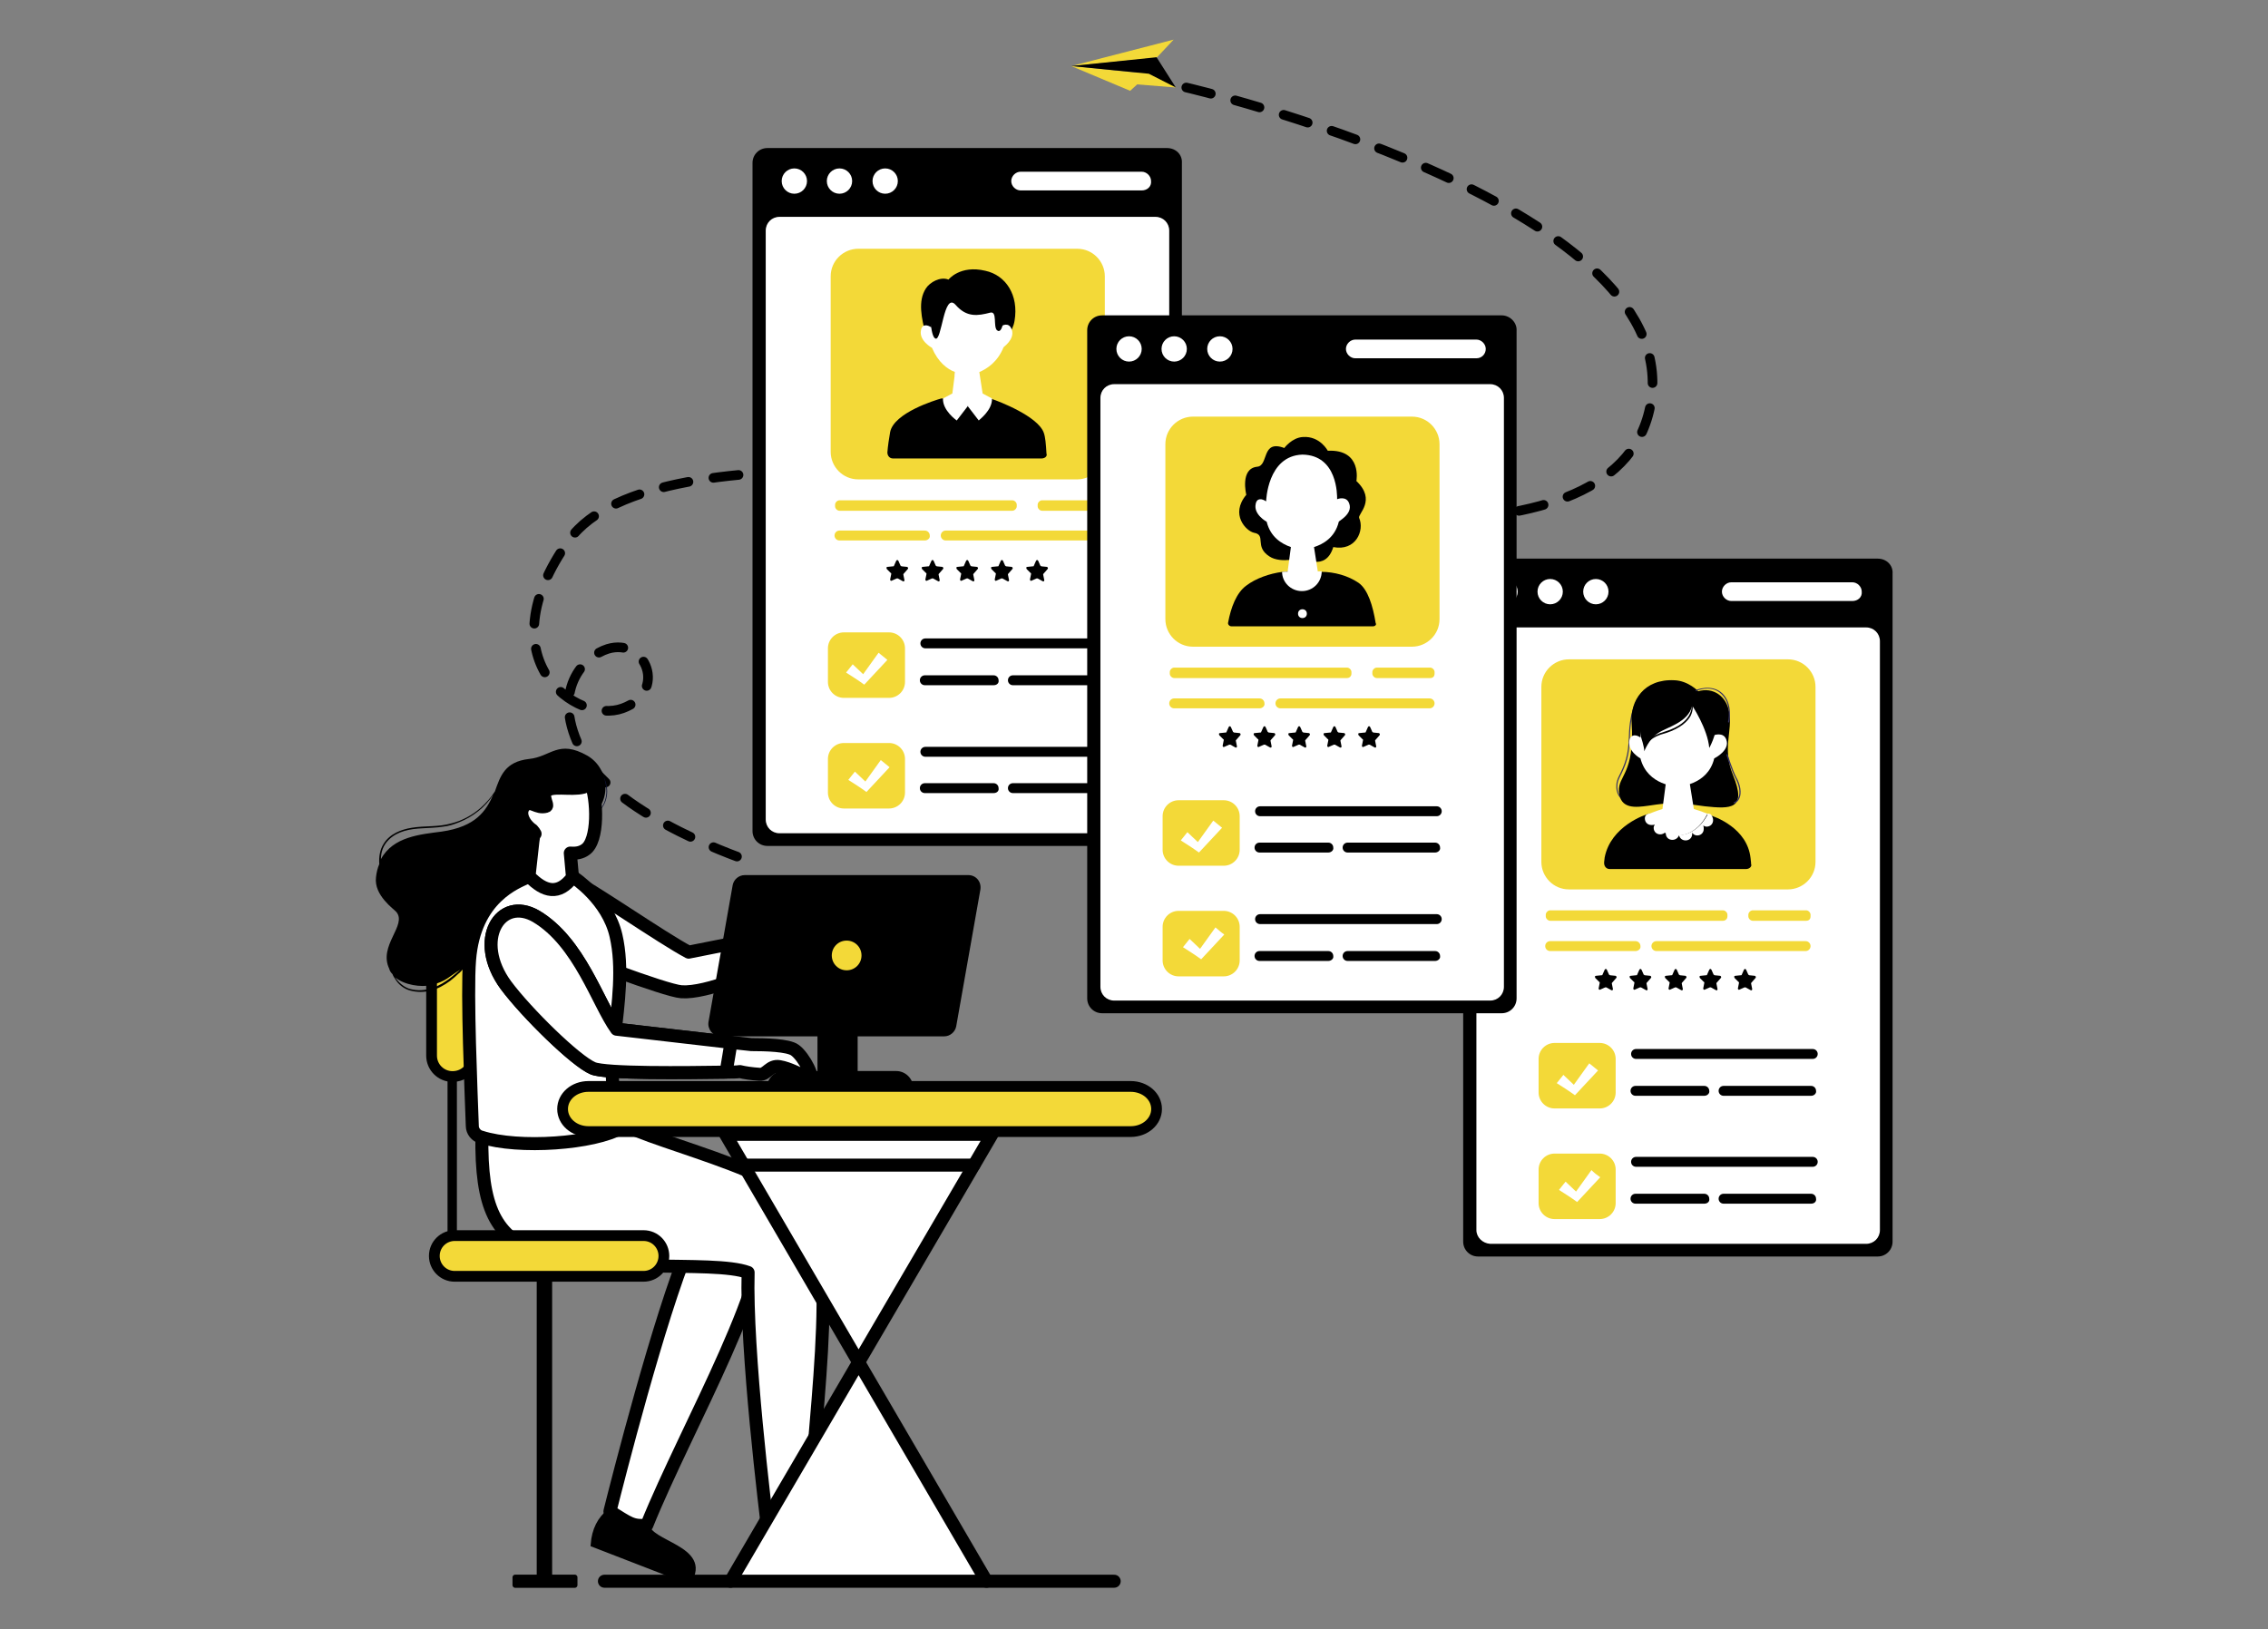 <svg xmlns="http://www.w3.org/2000/svg" xmlns:xlink="http://www.w3.org/1999/xlink" id="Layer_1" x="0px" y="0px" viewBox="0 0 412 296" style="enable-background:new 0 0 412 296;" xml:space="preserve"><rect x="0" y="0" width="412" height="296" fill="#808080" stroke="none"/><style type="text/css">	.st0{fill:none;stroke:#000000;stroke-width:2.064;stroke-linecap:round;stroke-miterlimit:10;stroke-dasharray:5.411;}	.st1{fill:#FFFFFF;stroke:#000000;stroke-width:2.874;stroke-linecap:round;stroke-linejoin:round;stroke-miterlimit:10;}	.st2{fill:#F2D839;stroke:#000000;stroke-width:2.35;stroke-miterlimit:10;}	.st3{fill:#FFFFFF;stroke:#000000;stroke-width:2.468;stroke-linecap:round;stroke-linejoin:round;stroke-miterlimit:10;}	.st4{fill:#F2D839;}	.st5{fill:#FFFFFF;}	.st6{fill:#F2D839;stroke:#FFFFFF;stroke-width:2.283;stroke-linecap:round;stroke-linejoin:round;stroke-miterlimit:10;}	.st7{fill:#F2D839;stroke:#FFFFFF;stroke-width:1.331;stroke-linecap:round;stroke-linejoin:round;stroke-miterlimit:10;}	.st8{fill:#FFFFFF;stroke:#000000;stroke-width:2.843;stroke-linecap:round;stroke-linejoin:round;stroke-miterlimit:10;}	.st9{stroke:#FFFFFF;stroke-width:2.069;stroke-linecap:round;stroke-linejoin:round;stroke-miterlimit:10;}	.st10{fill:#FFFFFF;stroke:#000000;stroke-width:2.786;stroke-linecap:round;stroke-linejoin:round;stroke-miterlimit:10;}	.st11{fill:#F2D839;stroke:#000000;stroke-width:2.303;stroke-linecap:round;stroke-linejoin:round;stroke-miterlimit:10;}	.st12{fill:#F2D839;stroke:#000000;stroke-width:2.303;stroke-miterlimit:10;}	.st13{fill:#FFFFFF;stroke:#000000;stroke-width:2.816;stroke-linecap:round;stroke-linejoin:round;stroke-miterlimit:10;}	.st14{fill:#FFFFFF;stroke:#000000;stroke-width:2.818;stroke-linecap:round;stroke-linejoin:round;stroke-miterlimit:10;}	.st15{fill:#F3D938;}	.st16{fill:none;stroke:#FFFFFF;stroke-width:2.724;stroke-linecap:round;stroke-linejoin:round;stroke-miterlimit:10;}			.st17{fill-rule:evenodd;clip-rule:evenodd;fill:#FFFFFF;stroke:#000000;stroke-width:2.818;stroke-linecap:round;stroke-linejoin:round;stroke-miterlimit:10;}	.st18{fill-rule:evenodd;clip-rule:evenodd;fill:#F3D938;stroke:#000000;stroke-width:3.094;stroke-miterlimit:10;}			.st19{fill-rule:evenodd;clip-rule:evenodd;fill:#F3D938;stroke:#000000;stroke-width:3.094;stroke-linecap:round;stroke-linejoin:round;stroke-miterlimit:10;}			.st20{fill-rule:evenodd;clip-rule:evenodd;fill:#FFFFFF;stroke:#000000;stroke-width:2.088;stroke-linecap:round;stroke-linejoin:round;stroke-miterlimit:10;}	.st21{fill:none;stroke:#F8AF9F;stroke-width:0.106;stroke-miterlimit:10;}	.st22{stroke:#000000;stroke-width:2.818;stroke-linecap:round;stroke-linejoin:round;stroke-miterlimit:10;}	.st23{fill:#F3D938;stroke:#000000;stroke-width:2.818;stroke-linecap:round;stroke-linejoin:round;stroke-miterlimit:10;}	.st24{fill:#FFFFFF;stroke:#FFFFFF;stroke-width:1.044;stroke-linecap:round;stroke-linejoin:round;stroke-miterlimit:10;}	.st25{fill:#151B1B;}	.st26{fill:#242B2B;}	.st27{fill:#E4E5F3;}	.st28{fill:#F3D938;stroke:#F3D938;stroke-width:1.044;stroke-miterlimit:10;}	.st29{fill:#3C3C48;stroke:#000000;stroke-width:1.044;stroke-miterlimit:10;}	.st30{stroke:#000000;stroke-width:1.655;stroke-linecap:round;stroke-linejoin:round;stroke-miterlimit:10;}	.st31{fill:none;stroke:#000000;stroke-width:1.752;stroke-linecap:round;stroke-miterlimit:10;stroke-dasharray:4.593;}	.st32{fill:#363263;}	.st33{fill:#F4E1E1;}	.st34{fill:#0D1231;}	.st35{fill:#F3D938;stroke:#000000;stroke-width:1.954;stroke-miterlimit:10;}	.st36{stroke:#000000;stroke-linecap:round;stroke-linejoin:round;stroke-miterlimit:10;}	.st37{fill:#FFFFFF;stroke:#000000;stroke-width:2.365;stroke-linecap:round;stroke-linejoin:round;stroke-miterlimit:10;}	.st38{stroke:#000000;stroke-miterlimit:10;}	.st39{fill:#F8CACA;}	.st40{fill:#FFFFFF;stroke:#000000;stroke-width:2.556;stroke-linecap:round;stroke-linejoin:round;stroke-miterlimit:10;}	.st41{fill:#F3D938;stroke:#000000;stroke-width:2.112;stroke-miterlimit:10;}	.st42{stroke:#000000;stroke-width:2.918;stroke-linecap:round;stroke-linejoin:round;stroke-miterlimit:10;}	.st43{fill:#F3D938;stroke:#000000;stroke-width:2.918;stroke-linecap:round;stroke-linejoin:round;stroke-miterlimit:10;}	.st44{fill:#FACDC4;}	.st45{fill:#F3D938;stroke:#FFFFFF;stroke-width:3.243;stroke-linecap:round;stroke-linejoin:round;stroke-miterlimit:10;}	.st46{fill:none;stroke:#FFFFFF;stroke-width:3.243;stroke-linecap:round;stroke-linejoin:round;stroke-miterlimit:10;}	.st47{fill:#FFFFFF;stroke:#000000;stroke-width:2.255;stroke-linecap:round;stroke-linejoin:round;stroke-miterlimit:10;}</style><g>	<g>		<g>			<g>				<g>					<polygon class="st15" points="213.6,15.9 204.9,15.2 208.2,11.6      "></polygon>					<polygon class="st15" points="205.3,16.5 194.6,12 208.7,13.4      "></polygon>					<polygon class="st15" points="194.6,12 213.2,7.2 210.1,10.5      "></polygon>					<polygon points="194.6,12 208.7,13.4 213.6,15.9 210.1,10.4      "></polygon>				</g>				<path class="st31" d="M215.5,15.9c0,0,89.5,20.7,84.5,56.6c-4.7,33.9-75,19.3-101.3,17.1c0,0-79.6-13.3-95.3,8.5     s1.5,33.6,9.7,30.6c8.3-3,4.2-12.9-2.7-10.8c-4.2,1.3-10.8,7.5-4.5,19.1c6.3,11.6,30.4,19.5,30.4,19.5"></path>			</g>			<g>				<g>					<path d="M341.1,101.5h-72.6c-1.5,0-2.7,1.2-2.7,2.7v121.4c0,1.5,1.2,2.7,2.7,2.7h72.6c1.5,0,2.7-1.2,2.7-2.7V104.2      C343.9,102.7,342.7,101.5,341.1,101.5z"></path>					<path class="st5" d="M268.2,223.5v-107c0-1.4,1.1-2.5,2.5-2.5H339c1.4,0,2.5,1.1,2.5,2.5v107c0,1.4-1.1,2.5-2.5,2.5h-68.3      C269.3,225.9,268.2,224.8,268.2,223.5z"></path>					<g>						<g>							<g>								<g>									<path class="st15" d="M324.8,161.6h-39.8c-2.8,0-5-2.3-5-5v-31.8c0-2.8,2.3-5,5-5h39.8c2.8,0,5,2.3,5,5v31.8          C329.8,159.4,327.5,161.6,324.8,161.6z"></path>								</g>							</g>							<g>								<g>									<path class="st32" d="M294.7,145.3c-1-0.7-1.5-2.4-0.7-4.1c1.2-2.4,1.8-3.9,1.9-7.4c0.1-4.9,1.6-6.9,1.6-7l0.2,0.1          c0,0-1.5,2-1.6,6.9c-0.1,3.6-0.7,5.1-1.9,7.5c-0.8,1.6-0.3,3.2,0.6,3.8L294.7,145.3z"></path>								</g>								<path d="M314.8,140.8c-2-5,0-7.9-0.7-11.5c-0.5-2.8-2.9-4.5-5.6-3.7c0,0-1.8-1.9-4.3-2c-5.6-0.3-8.1,3.8-7.8,7.7         c0.6,9.3-2.5,9.6-2.3,12.5c0.2,3.3,3.1,2.9,5.3,2.6c4.6-0.7,5.4-0.6,10.3,0.1C314.4,147,317.4,147.1,314.8,140.8z"></path>								<path class="st5" d="M315.3,151.8c-2.7,1.6-6.5,2.6-10.7,2.6c-4,0-7.6-0.9-10.2-2.3c2-2.2,4.8-4,5.1-4.2h0c0,0,0,0,0,0         c1.4-0.6,2.5-0.9,2.5-0.9h5.7c0,0,1.1,0.3,2.6,0.9c0.2,0.1,0.3,0.1,0.5,0.2C311.8,148.6,313.7,150,315.3,151.8z"></path>								<path d="M317.2,157.9h-24.8c-0.6,0-1-0.5-1-1.1c0-0.4,0.1-0.7,0.1-1c1.1-5.7,7.4-7.8,7.9-7.9c0,0,0,0,0,0c0,0,0,0,0,0         c0,0,0,0,0,0c0.5,1,1,1.8,1.7,2.4c0.1,0.1,0.2,0.2,0.3,0.3c0.1,0.1,0.2,0.2,0.3,0.3c0.2,0.2,0.5,0.3,0.7,0.4         c2.7,1.3,5.9,0.2,7.7-3.3c0,0,0.1,0,0.2,0c1.4,0.4,7.1,2.5,7.7,7.9c0,0.3,0.1,0.6,0.1,1.1         C318.3,157.4,317.8,157.9,317.2,157.9z"></path>								<g>									<polygon class="st5" points="307.7,147 304.9,147.9 302,147 302.9,140.1 306.6,140.1          "></polygon>									<path class="st5" d="M307.7,147c0,0.7-0.9,2.4-2.8,2.4c-1.9,0-2.9-1.7-2.9-2.4H307.7z"></path>									<path class="st5" d="M313.6,134.4c-0.5-1.5-2.3-0.8-2.3-0.8c0-0.8,0.1-8.2-6.5-8.3c-6.6,0.2-6.8,8.7-6.8,8.7          c-0.7-0.5-1.7-0.7-2,0.5c-0.4,2,2,3.3,2,3.3c1.3,5,6.7,5.1,6.7,5.1s5.5-0.1,6.7-5.1C311.6,137.7,314.3,136.3,313.6,134.4z"></path>								</g>								<path d="M298.1,133.9c0,0,0.6,1.8,0.6,2.6c0,0,0.8-2.2,2.5-3.3c1.6-1.1,5.5-1.9,6.2-5c0,0,2.8,4.2,3.1,7.7         c0,0,1.3-2.3,1.3-4.4c0-3-2.5-6.7-6.9-6.7C300.5,124.8,297.2,128.2,298.1,133.9z"></path>								<g>									<path class="st32" d="M314.1,131.3l-0.2-0.1c0,0,0.8-3.2-1.2-5.1c-1.8-1.8-4.6-0.6-4.6-0.5l-0.1-0.2c0,0,2.9-1.3,4.9,0.6          C314.9,128,314.1,131.2,314.1,131.3z"></path>								</g>								<g>									<path class="st32" d="M315,146l-0.1-0.2c0.4-0.1,0.7-0.4,0.9-0.9c0.4-0.9,0.1-2.3-0.6-3.6c-0.6-1.1-1.6-4.1-1.6-4.2          l0.2-0.1c0,0,1,3.1,1.6,4.2c0.8,1.4,1,2.9,0.6,3.8C315.8,145.5,315.5,145.8,315,146z"></path>								</g>								<g>									<path d="M299.2,135.2C299.1,135.2,299.1,135.2,299.2,135.2c-0.1,0-0.1-0.1-0.1-0.2c0-0.1,0.6-1.3,3.4-2.1          c5.2-1.6,4.8-4.7,4.8-4.7c0-0.1,0-0.1,0.1-0.1c0.1,0,0.1,0,0.1,0.1c0,0,0.1,0.9-0.4,1.9c-0.5,0.9-1.7,2.2-4.5,3.1          C299.8,133.9,299.3,135.1,299.2,135.2C299.2,135.1,299.2,135.2,299.2,135.2z"></path>								</g>								<path class="st5" d="M311.2,149c0,0.7-0.5,1.2-1.2,1.2c-0.2,0-0.4-0.1-0.6-0.2c0.1,0.2,0.1,0.4,0.1,0.6         c0,0.7-0.5,1.2-1.2,1.2c-0.4,0-0.7-0.2-0.9-0.5c0,0.1,0,0.2,0,0.2c0,0.7-0.5,1.2-1.2,1.2c-0.6,0-1.1-0.4-1.2-1         c-0.1,0.5-0.6,0.9-1.2,0.9c-0.7,0-1.2-0.5-1.2-1.2c0-0.1,0-0.2,0-0.3c-0.2,0.3-0.6,0.5-1,0.5c-0.7,0-1.2-0.5-1.2-1.2         c0-0.2,0.1-0.4,0.2-0.6c-0.2,0.1-0.4,0.1-0.6,0.1c-0.7,0-1.2-0.5-1.2-1.2c0-0.3,0.1-0.5,0.3-0.7c0.3-0.1,0.5-0.2,0.5-0.2         c2.5,5.3,8.1,5.2,10.7,0c0.1,0,0.2,0.1,0.4,0.1C311,148.2,311.2,148.6,311.2,149z"></path>							</g>						</g>						<g>							<g>								<g>									<g>										<path class="st15" d="M313,167.3h-31.4c-0.4,0-0.8-0.4-0.8-0.8v-0.3c0-0.4,0.4-0.8,0.8-0.8H313c0.4,0,0.8,0.4,0.8,0.8v0.3           C313.8,167,313.4,167.3,313,167.3z"></path>									</g>								</g>								<g>									<g>										<path class="st15" d="M328.1,167.3h-9.7c-0.4,0-0.8-0.4-0.8-0.8v-0.3c0-0.4,0.4-0.8,0.8-0.8h9.7c0.4,0,0.8,0.4,0.8,0.8           v0.3C328.9,167,328.6,167.3,328.1,167.3z"></path>									</g>								</g>								<g>									<g>										<path class="st15" d="M297.1,172.8h-15.5c-0.5,0-0.9-0.4-0.9-0.9l0,0c0-0.5,0.4-0.9,0.9-0.9h15.5c0.5,0,0.9,0.4,0.9,0.9           l0,0C298.1,172.4,297.6,172.8,297.1,172.8z"></path>									</g>								</g>								<g>									<g>										<path class="st15" d="M328,172.8h-27.1c-0.5,0-0.9-0.4-0.9-0.9l0,0c0-0.5,0.4-0.9,0.9-0.9H328c0.5,0,0.9,0.4,0.9,0.9l0,0           C328.9,172.4,328.5,172.8,328,172.8z"></path>									</g>								</g>							</g>							<g>								<g>									<g>										<path class="st15" d="M290.6,221.5h-8.2c-1.6,0-2.9-1.3-2.9-2.9v-6.1c0-1.6,1.3-2.9,2.9-2.9h8.2c1.6,0,2.9,1.3,2.9,2.9           v6.1C293.5,220.2,292.2,221.5,290.6,221.5z"></path>									</g>								</g>								<g>									<g>										<path d="M329.3,212h-32.1c-0.5,0-0.9-0.4-0.9-0.9l0,0c0-0.5,0.4-0.9,0.9-0.9h32.1c0.5,0,0.9,0.4,0.9,0.9l0,0           C330.2,211.6,329.8,212,329.3,212z"></path>									</g>								</g>								<g>									<g>										<path d="M309.6,218.7h-12.5c-0.5,0-0.9-0.4-0.9-0.9l0,0c0-0.5,0.4-0.9,0.9-0.9h12.5c0.5,0,0.9,0.4,0.9,0.9l0,0           C310.6,218.3,310.2,218.7,309.6,218.7z"></path>									</g>								</g>								<g>									<g>										<path d="M329,218.7h-15.9c-0.5,0-0.9-0.4-0.9-0.9l0,0c0-0.5,0.4-0.9,0.9-0.9H329c0.5,0,0.9,0.4,0.9,0.9l0,0           C330,218.3,329.6,218.7,329,218.7z"></path>									</g>								</g>								<g>									<path class="st5" d="M289.1,212.6c-0.9,1.3-1.9,2.6-2.8,3.9c-0.6-0.6-1.3-1.2-1.9-1.8c-0.4,0.5-0.8,1-1.2,1.5          c1.1,0.7,2.2,1.4,3.3,2.2c1.4-1.5,2.8-3,4.2-4.5C290.1,213.5,289.6,213.1,289.1,212.6z"></path>								</g>							</g>							<g>								<g>									<g>										<path class="st15" d="M290.6,201.4h-8.2c-1.6,0-2.9-1.3-2.9-2.9v-6.1c0-1.6,1.3-2.9,2.9-2.9h8.2c1.6,0,2.9,1.3,2.9,2.9           v6.1C293.5,200.1,292.2,201.4,290.6,201.4z"></path>									</g>								</g>								<g>									<g>										<path d="M329.3,192.4h-32.1c-0.5,0-0.9-0.4-0.9-0.9l0,0c0-0.5,0.4-0.9,0.9-0.9h32.1c0.5,0,0.9,0.4,0.9,0.9l0,0           C330.2,192,329.8,192.4,329.3,192.4z"></path>									</g>								</g>								<g>									<g>										<path d="M309.6,199.1h-12.5c-0.5,0-0.9-0.4-0.9-0.9l0,0c0-0.5,0.4-0.9,0.9-0.9h12.5c0.5,0,0.9,0.4,0.9,0.9l0,0           C310.6,198.6,310.2,199.1,309.6,199.1z"></path>									</g>								</g>								<g>									<g>										<path d="M329,199.1h-15.9c-0.5,0-0.9-0.4-0.9-0.9l0,0c0-0.5,0.4-0.9,0.9-0.9H329c0.5,0,0.9,0.4,0.9,0.9l0,0           C330,198.6,329.6,199.1,329,199.1z"></path>									</g>								</g>								<g>									<path class="st5" d="M288.7,193.2c-0.9,1.3-1.9,2.6-2.8,3.9c-0.6-0.6-1.3-1.2-1.9-1.8c-0.4,0.5-0.8,1-1.2,1.5          c1.1,0.7,2.2,1.4,3.3,2.2c1.4-1.5,2.8-3,4.2-4.5C289.7,194,289.2,193.6,288.7,193.2z"></path>								</g>							</g>							<g>								<g>									<g>										<path d="M293.6,177.7c0.1-0.1,0.1-0.3-0.1-0.4l-1-0.1c-0.1,0-0.1-0.1-0.2-0.1l-0.4-0.9c-0.1-0.2-0.3-0.2-0.4,0l-0.4,0.9           c0,0.1-0.1,0.1-0.2,0.1l-1,0.1c-0.2,0-0.2,0.2-0.1,0.4l0.7,0.7c0.1,0,0.1,0.1,0.1,0.2l-0.2,1c0,0.2,0.2,0.3,0.3,0.2           l0.9-0.4c0.1,0,0.1,0,0.2,0l0.9,0.5c0.2,0.1,0.3,0,0.3-0.2l-0.2-1c0-0.1,0-0.1,0.1-0.2L293.6,177.7z"></path>									</g>								</g>								<g>									<g>										<path d="M299.9,177.7c0.1-0.1,0.1-0.3-0.1-0.4l-1-0.1c-0.1,0-0.1-0.1-0.2-0.1l-0.4-0.9c-0.1-0.2-0.3-0.2-0.4,0l-0.4,0.9           c0,0.1-0.1,0.1-0.2,0.1l-1,0.1c-0.2,0-0.2,0.2-0.1,0.4l0.7,0.7c0.1,0,0.1,0.1,0.1,0.2l-0.2,1c0,0.2,0.2,0.3,0.3,0.2           l0.9-0.4c0.1,0,0.1,0,0.2,0l0.9,0.5c0.2,0.1,0.3,0,0.3-0.2l-0.2-1c0-0.1,0-0.1,0.1-0.2L299.9,177.7z"></path>									</g>								</g>								<g>									<g>										<path d="M306.3,177.7c0.1-0.1,0.1-0.3-0.1-0.4l-1-0.1c-0.1,0-0.1-0.1-0.2-0.1l-0.4-0.9c-0.1-0.2-0.3-0.2-0.4,0l-0.4,0.9           c0,0.1-0.1,0.1-0.2,0.1l-1,0.1c-0.2,0-0.2,0.2-0.1,0.4l0.7,0.7c0.1,0,0.1,0.1,0.1,0.2l-0.2,1c0,0.2,0.2,0.3,0.3,0.2           l0.9-0.4c0.1,0,0.1,0,0.2,0l0.9,0.5c0.2,0.1,0.3,0,0.3-0.2l-0.2-1c0-0.1,0-0.1,0.1-0.2L306.3,177.7z"></path>									</g>								</g>								<g>									<g>										<path d="M312.6,177.7c0.1-0.1,0.1-0.3-0.1-0.4l-1-0.1c-0.1,0-0.1-0.1-0.2-0.1l-0.4-0.9c-0.1-0.2-0.3-0.2-0.4,0l-0.4,0.9           c0,0.1-0.1,0.1-0.2,0.1l-1,0.1c-0.2,0-0.2,0.2-0.1,0.4l0.7,0.7c0.1,0,0.1,0.1,0.1,0.2l-0.2,1c0,0.2,0.2,0.3,0.3,0.2           l0.9-0.4c0.1,0,0.1,0,0.2,0l0.9,0.5c0.2,0.1,0.3,0,0.3-0.2l-0.2-1c0-0.1,0-0.1,0.1-0.2L312.6,177.7z"></path>									</g>								</g>								<g>									<g>										<path d="M318.9,177.7c0.1-0.1,0.1-0.3-0.1-0.4l-1-0.1c-0.1,0-0.1-0.1-0.2-0.1l-0.4-0.9c-0.1-0.2-0.3-0.2-0.4,0l-0.4,0.9           c0,0.1-0.1,0.1-0.2,0.1l-1,0.1c-0.2,0-0.2,0.2-0.1,0.4l0.7,0.7c0.1,0,0.1,0.1,0.1,0.2l-0.2,1c0,0.2,0.2,0.3,0.3,0.2           l0.9-0.4c0.1,0,0.1,0,0.2,0l0.9,0.5c0.2,0.1,0.3,0,0.3-0.2l-0.2-1c0-0.1,0-0.1,0.1-0.2L318.9,177.7z"></path>									</g>								</g>							</g>						</g>					</g>					<g>						<circle class="st5" cx="273.4" cy="107.5" r="2.3"></circle>						<circle class="st5" cx="281.6" cy="107.5" r="2.3"></circle>						<circle class="st5" cx="289.9" cy="107.5" r="2.3"></circle>					</g>					<path class="st5" d="M336.5,109.2h-22c-0.9,0-1.7-0.8-1.7-1.7l0,0c0-0.9,0.8-1.7,1.7-1.7h22c0.9,0,1.7,0.8,1.7,1.7l0,0      C338.3,108.5,337.5,109.2,336.5,109.2z"></path>				</g>				<g>					<path d="M212,26.9h-72.6c-1.5,0-2.7,1.2-2.7,2.7V151c0,1.5,1.2,2.7,2.7,2.7H212c1.5,0,2.7-1.2,2.7-2.7V29.6      C214.8,28.1,213.6,26.9,212,26.9z"></path>					<path class="st5" d="M139.1,148.9v-107c0-1.4,1.1-2.5,2.5-2.5h68.3c1.4,0,2.5,1.1,2.5,2.5v107c0,1.4-1.1,2.5-2.5,2.5h-68.3      C140.2,151.4,139.1,150.3,139.1,148.9z"></path>					<g>						<g>							<g>								<g>									<path d="M164.9,103.4c0.1-0.1,0.1-0.3-0.1-0.4l-1-0.1c-0.1,0-0.1-0.1-0.2-0.1l-0.4-0.9c-0.1-0.2-0.3-0.2-0.4,0l-0.4,0.9          c0,0.1-0.1,0.1-0.2,0.1l-1,0.1c-0.2,0-0.2,0.2-0.1,0.4l0.7,0.7c0.1,0,0.1,0.1,0.1,0.2l-0.2,1c0,0.2,0.2,0.3,0.3,0.2          l0.9-0.4c0.1,0,0.1,0,0.2,0l0.9,0.5c0.2,0.1,0.3,0,0.3-0.2l-0.2-1c0-0.1,0-0.1,0.1-0.2L164.9,103.4z"></path>								</g>							</g>							<g>								<g>									<path d="M171.3,103.4c0.1-0.1,0.1-0.3-0.1-0.4l-1-0.1c-0.1,0-0.1-0.1-0.2-0.1l-0.4-0.9c-0.1-0.2-0.3-0.2-0.4,0l-0.4,0.9          c0,0.1-0.1,0.1-0.2,0.1l-1,0.1c-0.2,0-0.2,0.2-0.1,0.4l0.7,0.7c0.1,0,0.1,0.1,0.1,0.2l-0.2,1c0,0.2,0.2,0.3,0.3,0.2          l0.9-0.4c0.1,0,0.1,0,0.2,0l0.9,0.5c0.2,0.1,0.3,0,0.3-0.2l-0.2-1c0-0.1,0-0.1,0.1-0.2L171.3,103.4z"></path>								</g>							</g>							<g>								<g>									<path d="M177.6,103.4c0.1-0.1,0.1-0.3-0.1-0.4l-1-0.1c-0.1,0-0.1-0.1-0.2-0.1l-0.4-0.9c-0.1-0.2-0.3-0.2-0.4,0l-0.4,0.9          c0,0.1-0.1,0.1-0.2,0.1l-1,0.1c-0.2,0-0.2,0.2-0.1,0.4l0.7,0.7c0.1,0,0.1,0.1,0.1,0.2l-0.2,1c0,0.2,0.2,0.3,0.3,0.2          l0.9-0.4c0.1,0,0.1,0,0.2,0l0.9,0.5c0.2,0.1,0.3,0,0.3-0.2l-0.2-1c0-0.1,0-0.1,0.1-0.2L177.6,103.4z"></path>								</g>							</g>							<g>								<g>									<path d="M183.9,103.4c0.1-0.1,0.1-0.3-0.1-0.4l-1-0.1c-0.1,0-0.1-0.1-0.2-0.1l-0.4-0.9c-0.1-0.2-0.3-0.2-0.4,0l-0.4,0.9          c0,0.1-0.1,0.1-0.2,0.1l-1,0.1c-0.2,0-0.2,0.2-0.1,0.4l0.7,0.7c0.1,0,0.1,0.1,0.1,0.2l-0.2,1c0,0.2,0.2,0.3,0.3,0.2          l0.9-0.4c0.1,0,0.1,0,0.2,0l0.9,0.5c0.2,0.1,0.3,0,0.3-0.2l-0.2-1c0-0.1,0-0.1,0.1-0.2L183.9,103.4z"></path>								</g>							</g>							<g>								<g>									<path d="M190.3,103.4c0.1-0.1,0.1-0.3-0.1-0.4l-1-0.1c-0.1,0-0.1-0.1-0.2-0.1l-0.4-0.9c-0.1-0.2-0.3-0.2-0.4,0l-0.4,0.9          c0,0.1-0.1,0.1-0.2,0.1l-1,0.1c-0.2,0-0.2,0.2-0.1,0.4l0.7,0.7c0.1,0,0.1,0.1,0.1,0.2l-0.2,1c0,0.2,0.2,0.3,0.3,0.2          l0.9-0.4c0.1,0,0.1,0,0.2,0l0.9,0.5c0.2,0.1,0.3,0,0.3-0.2l-0.2-1c0-0.1,0-0.1,0.1-0.2L190.3,103.4z"></path>								</g>							</g>						</g>						<g>							<g>								<g>									<path class="st15" d="M183.9,92.8h-31.4c-0.4,0-0.8-0.4-0.8-0.8v-0.3c0-0.4,0.4-0.8,0.8-0.8h31.4c0.4,0,0.8,0.4,0.8,0.8V92          C184.7,92.4,184.3,92.8,183.9,92.8z"></path>								</g>							</g>							<g>								<g>									<path class="st15" d="M199,92.8h-9.7c-0.4,0-0.8-0.4-0.8-0.8v-0.3c0-0.4,0.4-0.8,0.8-0.8h9.7c0.4,0,0.8,0.4,0.8,0.8V92          C199.8,92.4,199.5,92.8,199,92.8z"></path>								</g>							</g>							<g>								<g>									<path class="st15" d="M168,98.2h-15.5c-0.5,0-0.9-0.4-0.9-0.9l0,0c0-0.5,0.4-0.9,0.9-0.9H168c0.5,0,0.9,0.4,0.9,0.9l0,0          C169,97.8,168.5,98.2,168,98.2z"></path>								</g>							</g>							<g>								<g>									<path class="st15" d="M198.9,98.2h-27.1c-0.5,0-0.9-0.4-0.9-0.9l0,0c0-0.5,0.4-0.9,0.9-0.9h27.1c0.5,0,0.9,0.4,0.9,0.9l0,0          C199.8,97.8,199.4,98.2,198.9,98.2z"></path>								</g>							</g>						</g>						<g>							<g>								<g>									<path class="st15" d="M161.5,146.9h-8.2c-1.6,0-2.9-1.3-2.9-2.9v-6.1c0-1.6,1.3-2.9,2.9-2.9h8.2c1.6,0,2.9,1.3,2.9,2.9v6.1          C164.4,145.6,163.1,146.9,161.5,146.9z"></path>								</g>							</g>							<g>								<g>									<path d="M200.2,137.5h-32.1c-0.5,0-0.9-0.4-0.9-0.9l0,0c0-0.5,0.4-0.9,0.9-0.9h32.1c0.5,0,0.9,0.4,0.9,0.9l0,0          C201.1,137,200.7,137.5,200.2,137.5z"></path>								</g>							</g>							<g>								<g>									<path d="M180.5,144.1h-12.5c-0.5,0-0.9-0.4-0.9-0.9l0,0c0-0.5,0.4-0.9,0.9-0.9h12.5c0.5,0,0.9,0.4,0.9,0.9l0,0          C181.5,143.7,181.1,144.1,180.5,144.1z"></path>								</g>							</g>							<g>								<g>									<path d="M199.9,144.1H184c-0.5,0-0.9-0.4-0.9-0.9l0,0c0-0.5,0.4-0.9,0.9-0.9h15.9c0.5,0,0.9,0.4,0.9,0.9l0,0          C200.9,143.7,200.5,144.1,199.9,144.1z"></path>								</g>							</g>							<g>								<path class="st5" d="M160,138.1c-0.9,1.3-1.9,2.6-2.8,3.9c-0.6-0.6-1.3-1.2-1.9-1.8c-0.4,0.5-0.8,1-1.2,1.5         c1.1,0.7,2.2,1.4,3.3,2.2c1.4-1.5,2.8-3,4.2-4.5C161,138.9,160.5,138.5,160,138.1z"></path>							</g>						</g>						<g>							<g>								<g>									<path class="st15" d="M161.5,126.8h-8.2c-1.6,0-2.9-1.3-2.9-2.9v-6.1c0-1.6,1.3-2.9,2.9-2.9h8.2c1.6,0,2.9,1.3,2.9,2.9v6.1          C164.4,125.5,163.1,126.8,161.5,126.8z"></path>								</g>							</g>							<g>								<g>									<path d="M200.2,117.8h-32.1c-0.5,0-0.9-0.4-0.9-0.9l0,0c0-0.5,0.4-0.9,0.9-0.9h32.1c0.5,0,0.9,0.4,0.9,0.9l0,0          C201.1,117.4,200.7,117.8,200.2,117.8z"></path>								</g>							</g>							<g>								<g>									<path d="M180.5,124.5h-12.5c-0.5,0-0.9-0.4-0.9-0.9l0,0c0-0.5,0.4-0.9,0.9-0.9h12.5c0.5,0,0.9,0.4,0.9,0.9l0,0          C181.5,124.1,181.1,124.5,180.5,124.5z"></path>								</g>							</g>							<g>								<g>									<path d="M199.9,124.5H184c-0.5,0-0.9-0.4-0.9-0.9l0,0c0-0.5,0.4-0.9,0.9-0.9h15.9c0.5,0,0.9,0.4,0.9,0.9l0,0          C200.9,124.1,200.5,124.5,199.9,124.5z"></path>								</g>							</g>							<g>								<path class="st5" d="M159.6,118.6c-0.9,1.3-1.9,2.6-2.8,3.9c-0.6-0.6-1.3-1.2-1.9-1.8c-0.4,0.5-0.8,1-1.2,1.5         c1.1,0.7,2.2,1.4,3.3,2.2c1.4-1.5,2.8-3,4.2-4.5C160.6,119.4,160.1,119,159.6,118.6z"></path>							</g>						</g>						<g>							<g>								<g>									<path class="st15" d="M195.7,87.1h-39.8c-2.8,0-5-2.3-5-5V50.2c0-2.8,2.3-5,5-5h39.8c2.8,0,5,2.3,5,5v31.8          C200.7,84.8,198.4,87.1,195.7,87.1z"></path>								</g>							</g>							<g>								<path d="M179,49.2c-4.6-1.1-6.7,1.6-6.7,1.6c-1.5-0.6-3.4,0.5-4.1,1.6c-1.5,2.3-0.8,5.4,0,8.5l13.5,2.7         c0.8-1.8,2.3-3.4,2.6-5.3C185.1,53.6,182.7,50,179,49.2z"></path>								<path d="M189.2,83.3h-27c-0.6,0-1-0.5-1-1.1c0.1-1.3,0.3-2.5,0.5-3.7c0.7-3.5,8.2-5.8,9.3-6.1c0.1,0,0.2,0,0.3,0h8.6         c0.1,0,0.2,0,0.3,0.1c1.2,0.4,8.3,3.1,9.4,6.1c0.3,0.8,0.4,2.1,0.5,3.8C190.3,82.9,189.8,83.3,189.2,83.3z"></path>								<g>									<path class="st33" d="M173.4,68.3c0,0,1.5,0.8,3.2,0.3c1.1-0.3,0.8,4.1,0.3,5c0,0,1.3-0.4,1.5-2.1l-1.1-6.7h-3.6          L173.4,68.3z"></path>									<path class="st5" d="M183.8,59.9c-0.5-1.5-1.8-0.7-1.8-0.7c0-0.7,0.1-7.9-6.3-8.1c-6.4,0.2-6.5,8.4-6.5,8.4          c-0.7-0.5-1.7-0.7-1.9,0.5c-0.4,1.9,2,3.2,2,3.2c1.1,2.6,2.8,3.9,4.2,4.4l-0.5,3.9c0,0.7,0.9,2.3,2.8,2.3          c1.8,0,2.7-1.6,2.7-2.3l-0.6-3.9c1.4-0.6,3.3-1.8,4.4-4.5C182.2,63.1,184.4,61.7,183.8,59.9z"></path>								</g>								<path class="st5" d="M171.3,72.4l1.7-0.9l2.8,2.3l-2,2.6C173.8,76.4,171.2,74.6,171.3,72.4z"></path>								<path class="st5" d="M180.2,72.4l-1.7-0.9l-2.7,2.3l2,2.6C177.7,76.4,180.3,74.6,180.2,72.4z"></path>								<path d="M173.6,55.4c2,2.3,4,2,6.3,1.4c1.3-0.3,0.5,2.5,1.2,3.2c0.6,0.5,0.9-0.4,1.1-1.1c0.8-3.4-1.5-7-4.5-8         c-3.2-0.5-7.4,0.8-8.5,3.9c-0.4,1.4-0.2,6.3,0.7,6.7C171.1,62.2,171.4,52.9,173.6,55.4z"></path>							</g>						</g>					</g>					<g>						<circle class="st5" cx="144.3" cy="32.9" r="2.3"></circle>						<circle class="st5" cx="152.5" cy="32.9" r="2.3"></circle>						<circle class="st5" cx="160.8" cy="32.9" r="2.3"></circle>					</g>					<path class="st5" d="M207.4,34.6h-22c-0.9,0-1.7-0.8-1.7-1.7l0,0c0-0.9,0.8-1.7,1.7-1.7h22c0.9,0,1.7,0.8,1.7,1.7l0,0      C209.2,33.9,208.4,34.6,207.4,34.6z"></path>				</g>				<g>					<path d="M272.8,57.3h-72.6c-1.5,0-2.7,1.2-2.7,2.7v121.4c0,1.5,1.2,2.7,2.7,2.7h72.6c1.5,0,2.7-1.2,2.7-2.7V60.1      C275.6,58.6,274.3,57.3,272.8,57.3z"></path>					<path class="st5" d="M199.9,179.3v-107c0-1.4,1.1-2.5,2.5-2.5h68.3c1.4,0,2.5,1.1,2.5,2.5v107c0,1.4-1.1,2.5-2.5,2.5h-68.3      C201,181.8,199.9,180.7,199.9,179.3z"></path>					<g>						<g>							<g>								<g>									<path class="st15" d="M256.5,117.5h-39.8c-2.8,0-5-2.3-5-5V80.7c0-2.8,2.3-5,5-5h39.8c2.8,0,5,2.3,5,5v31.8          C261.5,115.3,259.2,117.5,256.5,117.5z"></path>								</g>							</g>							<g>								<path d="M249.4,113.8h-25.7c-0.4,0-0.7-0.4-0.6-0.7c0.5-2.7,1.5-5.4,3.3-6.7c1.7-1.3,4.2-2.2,6.6-2.5c0.3,0,0.6,0,0.8-0.1         c0,0,0,0,0,0c0.1,0,0.3,0,0.4,0c0.4,0,0.9,0,1.3,0.1c0.1,0,0.3,0,0.4,0.1c0.6,0.1,1.2,0.1,1.8,0c0.1,0,0.2,0,0.3,0         c0.3,0,0.6-0.1,0.9-0.1c0.1,0,0.2,0,0.3,0c0.3,0,0.5,0,0.8,0c2.4,0,4.9,0.7,6.8,2c1.7,1.2,2.6,4.2,3.1,7.3         C250.1,113.5,249.8,113.8,249.4,113.8z"></path>								<path class="st5" d="M240.1,103.8c0,2-1.6,3.6-3.6,3.6c-2,0-3.6-1.6-3.6-3.5c1-0.1,2.1,0,3.1,0.2c0.6,0.1,1.2,0.1,1.8,0         C238.6,103.8,239.4,103.8,240.1,103.8z"></path>								<path d="M246.9,94.1c-0.3-0.7,3.2-3.2-0.5-6.7c0,0,1.1-5.8-5.2-5.5c0,0-1.4-2.7-4.5-2.5c-2,0.1-3.4,2-3.4,2         c-4.2-1.6-2.8,3.2-4.9,3.4c-3.2,0.3-2,5.1-2,5.1c-3,3.6,0,6.6,1.4,6.9c2.3,0.4,0,2.5,2.8,4.3c2.1,1.4,6,0.2,6,0.2         s4.2,2.7,5.6-1.9C246.3,100.2,247.9,96.4,246.9,94.1z"></path>								<path d="M227.2,91.1c2.7-2.8,3.2,2.8,4.9,0.3c0.9-1.3-0.1-2.2-0.5-2.8c-0.3-0.4-0.5-1.8,0.8-1.9c2.5-0.3,1.6-1.7,2-2.4         c0.8-1.3,2.9-1,3.4,0.7c0.3,1,1.5,1.6,2.1,1.9c0.7,0.3,1.9,0.6,1.7,2.4c-0.2,1.7,1.8,3.7,4.3,1.2l-4.1-6.8l-3.7-2.1         l-6.9,1.7C231.2,83.4,225.7,92.7,227.2,91.1z"></path>								<circle class="st5" cx="236.6" cy="111.5" r="0.8"></circle>							</g>						</g>						<g>							<g>								<g>									<g>										<path class="st15" d="M244.7,123.2h-31.4c-0.4,0-0.8-0.4-0.8-0.8v-0.3c0-0.4,0.4-0.8,0.8-0.8h31.4c0.4,0,0.8,0.4,0.8,0.8           v0.3C245.5,122.9,245.1,123.2,244.7,123.2z"></path>									</g>								</g>								<g>									<g>										<path class="st15" d="M259.8,123.2h-9.7c-0.4,0-0.8-0.4-0.8-0.8v-0.3c0-0.4,0.4-0.8,0.8-0.8h9.7c0.4,0,0.8,0.4,0.8,0.8           v0.3C260.6,122.9,260.3,123.2,259.8,123.2z"></path>									</g>								</g>								<g>									<g>										<path class="st15" d="M228.8,128.7h-15.5c-0.5,0-0.9-0.4-0.9-0.9l0,0c0-0.5,0.4-0.9,0.9-0.9h15.5c0.5,0,0.9,0.4,0.9,0.9           l0,0C229.8,128.3,229.3,128.7,228.8,128.7z"></path>									</g>								</g>								<g>									<g>										<path class="st15" d="M259.7,128.7h-27.1c-0.5,0-0.9-0.4-0.9-0.9l0,0c0-0.5,0.4-0.9,0.9-0.9h27.1c0.5,0,0.9,0.4,0.9,0.9           l0,0C260.6,128.3,260.2,128.7,259.7,128.7z"></path>									</g>								</g>							</g>							<g>								<g>									<g>										<path class="st15" d="M222.3,177.4h-8.2c-1.6,0-2.9-1.3-2.9-2.9v-6.1c0-1.6,1.3-2.9,2.9-2.9h8.2c1.6,0,2.9,1.3,2.9,2.9           v6.1C225.2,176.1,223.9,177.4,222.3,177.4z"></path>									</g>								</g>								<g>									<g>										<path d="M261,167.9h-32.1c-0.5,0-0.9-0.4-0.9-0.9l0,0c0-0.5,0.4-0.9,0.9-0.9H261c0.5,0,0.9,0.4,0.9,0.9l0,0           C261.9,167.5,261.5,167.9,261,167.9z"></path>									</g>								</g>								<g>									<g>										<path d="M241.3,174.6h-12.5c-0.5,0-0.9-0.4-0.9-0.9l0,0c0-0.5,0.4-0.9,0.9-0.9h12.5c0.5,0,0.9,0.4,0.9,0.9l0,0           C242.3,174.2,241.8,174.6,241.3,174.6z"></path>									</g>								</g>								<g>									<g>										<path d="M260.7,174.6h-15.9c-0.5,0-0.9-0.4-0.9-0.9l0,0c0-0.5,0.4-0.9,0.9-0.9h15.9c0.5,0,0.9,0.4,0.9,0.9l0,0           C261.7,174.2,261.2,174.6,260.7,174.6z"></path>									</g>								</g>								<g>									<path class="st5" d="M220.8,168.5c-0.9,1.3-1.9,2.6-2.8,3.9c-0.6-0.6-1.3-1.2-1.9-1.8c-0.4,0.5-0.8,1-1.2,1.5          c1.1,0.7,2.2,1.4,3.3,2.2c1.4-1.5,2.8-3,4.2-4.5C221.8,169.4,221.3,168.9,220.8,168.5z"></path>								</g>							</g>							<g>								<g>									<g>										<path class="st15" d="M222.3,157.3h-8.2c-1.6,0-2.9-1.3-2.9-2.9v-6.1c0-1.6,1.3-2.9,2.9-2.9h8.2c1.6,0,2.9,1.3,2.9,2.9           v6.1C225.2,156,223.9,157.3,222.3,157.3z"></path>									</g>								</g>								<g>									<g>										<path d="M261,148.3h-32.1c-0.5,0-0.9-0.4-0.9-0.9l0,0c0-0.5,0.4-0.9,0.9-0.9H261c0.5,0,0.9,0.4,0.9,0.9l0,0           C261.9,147.9,261.5,148.3,261,148.3z"></path>									</g>								</g>								<g>									<g>										<path d="M241.3,154.9h-12.5c-0.5,0-0.9-0.4-0.9-0.9l0,0c0-0.5,0.4-0.9,0.9-0.9h12.5c0.5,0,0.9,0.4,0.9,0.9l0,0           C242.3,154.5,241.8,154.9,241.3,154.9z"></path>									</g>								</g>								<g>									<g>										<path d="M260.7,154.9h-15.9c-0.5,0-0.9-0.4-0.9-0.9l0,0c0-0.5,0.4-0.9,0.9-0.9h15.9c0.5,0,0.9,0.4,0.9,0.9l0,0           C261.7,154.5,261.2,154.9,260.7,154.9z"></path>									</g>								</g>								<g>									<path class="st5" d="M220.4,149.1c-0.9,1.3-1.9,2.6-2.8,3.9c-0.6-0.6-1.3-1.2-1.9-1.8c-0.4,0.5-0.8,1-1.2,1.5          c1.1,0.7,2.2,1.4,3.3,2.2c1.4-1.5,2.8-3,4.2-4.5C221.4,149.9,220.9,149.5,220.4,149.1z"></path>								</g>							</g>							<g>								<g>									<g>										<path d="M225.3,133.6c0.1-0.1,0.1-0.3-0.1-0.4l-1-0.1c-0.1,0-0.1-0.1-0.2-0.1l-0.4-0.9c-0.1-0.2-0.3-0.2-0.4,0l-0.4,0.9           c0,0.1-0.1,0.1-0.2,0.1l-1,0.1c-0.2,0-0.2,0.2-0.1,0.4l0.7,0.7c0.1,0,0.1,0.1,0.1,0.2l-0.2,1c0,0.2,0.2,0.3,0.3,0.2           l0.9-0.4c0.1,0,0.1,0,0.2,0l0.9,0.5c0.2,0.1,0.3,0,0.3-0.2l-0.2-1c0-0.1,0-0.1,0.1-0.2L225.3,133.6z"></path>									</g>								</g>								<g>									<g>										<path d="M231.6,133.6c0.1-0.1,0.1-0.3-0.1-0.4l-1-0.1c-0.1,0-0.1-0.1-0.2-0.1l-0.4-0.9c-0.1-0.2-0.3-0.2-0.4,0l-0.4,0.9           c0,0.1-0.1,0.1-0.2,0.1l-1,0.1c-0.2,0-0.2,0.2-0.1,0.4l0.7,0.7c0.1,0,0.1,0.1,0.1,0.2l-0.2,1c0,0.2,0.2,0.3,0.3,0.2           l0.9-0.4c0.1,0,0.1,0,0.2,0l0.9,0.5c0.2,0.1,0.3,0,0.3-0.2l-0.2-1c0-0.1,0-0.1,0.1-0.2L231.6,133.6z"></path>									</g>								</g>								<g>									<g>										<path d="M237.9,133.6c0.1-0.1,0.1-0.3-0.1-0.4l-1-0.1c-0.1,0-0.1-0.1-0.2-0.1l-0.4-0.9c-0.1-0.2-0.3-0.2-0.4,0l-0.4,0.9           c0,0.1-0.1,0.1-0.2,0.1l-1,0.1c-0.2,0-0.2,0.2-0.1,0.4l0.7,0.7c0.1,0,0.1,0.1,0.1,0.2l-0.2,1c0,0.2,0.2,0.3,0.3,0.2           l0.9-0.4c0.1,0,0.1,0,0.2,0l0.9,0.5c0.2,0.1,0.3,0,0.3-0.2l-0.2-1c0-0.1,0-0.1,0.1-0.2L237.9,133.6z"></path>									</g>								</g>								<g>									<g>										<path d="M244.3,133.6c0.1-0.1,0.1-0.3-0.1-0.4l-1-0.1c-0.1,0-0.1-0.1-0.2-0.1l-0.4-0.9c-0.1-0.2-0.3-0.2-0.4,0l-0.4,0.9           c0,0.1-0.1,0.1-0.2,0.1l-1,0.1c-0.2,0-0.2,0.2-0.1,0.4l0.7,0.7c0.1,0,0.1,0.1,0.1,0.2l-0.2,1c0,0.2,0.2,0.3,0.3,0.2           l0.9-0.4c0.1,0,0.1,0,0.2,0l0.9,0.5c0.2,0.1,0.3,0,0.3-0.2l-0.2-1c0-0.1,0-0.1,0.1-0.2L244.3,133.6z"></path>									</g>								</g>								<g>									<g>										<path d="M250.6,133.6c0.1-0.1,0.1-0.3-0.1-0.4l-1-0.1c-0.1,0-0.1-0.1-0.2-0.1l-0.4-0.9c-0.1-0.2-0.3-0.2-0.4,0l-0.4,0.9           c0,0.1-0.1,0.1-0.2,0.1l-1,0.1c-0.2,0-0.2,0.2-0.1,0.4l0.7,0.7c0.1,0,0.1,0.1,0.1,0.2l-0.2,1c0,0.2,0.2,0.3,0.3,0.2           l0.9-0.4c0.1,0,0.1,0,0.2,0l0.9,0.5c0.2,0.1,0.3,0,0.3-0.2l-0.2-1c0-0.1,0-0.1,0.1-0.2L250.6,133.6z"></path>									</g>								</g>							</g>						</g>					</g>					<g>						<circle class="st5" cx="205.1" cy="63.4" r="2.3"></circle>						<circle class="st5" cx="213.3" cy="63.4" r="2.3"></circle>						<circle class="st5" cx="221.6" cy="63.4" r="2.3"></circle>					</g>					<path class="st5" d="M268.2,65.1h-22c-0.9,0-1.7-0.8-1.7-1.7l0,0c0-0.9,0.8-1.7,1.7-1.7h22c0.9,0,1.7,0.8,1.7,1.7l0,0      C269.9,64.3,269.2,65.1,268.2,65.1z"></path>				</g>			</g>			<g>				<g>					<g>						<path class="st34" d="M106.1,149.6c0.8-0.7,1.7-1.2,2.4-2c0.9-0.8,1.4-1.8,1.6-3c0.2-1.3-0.1-2.6-0.7-3.7       c-0.7-1.2-1.7-2.2-2.9-2.9c0,0,0-0.1,0-0.1c2.1,1.2,3.8,3.3,3.8,5.9c0,1.2-0.4,2.4-1.2,3.3c-0.7,0.8-1.6,1.5-2.4,2.1       c-0.5,0.4-0.9,0.7-1.3,1.2c-0.4,0.4-0.7,1-1,1.5c-0.1,0.1-0.2,0-0.2-0.1C104.6,151,105.4,150.2,106.1,149.6z"></path>					</g>					<g>						<rect x="81.3" y="180.7" width="1.7" height="44.3"></rect>					</g>					<g>						<path class="st35" d="M82.2,195.6L82.2,195.6c-2.1,0-3.8-1.7-3.8-3.8V164c0-2.1,1.7-3.8,3.8-3.8l0,0c2.1,0,3.8,1.7,3.8,3.8       v27.7C86.1,193.9,84.4,195.6,82.2,195.6z"></path>					</g>					<g>						<polygon class="st36" points="99.8,286.6 99.8,230.6 98,230.6 98,286.6 93.6,286.6 93.6,288 104.4,288 104.4,286.6       "></polygon>					</g>					<g>						<path d="M70.7,176c0.1,0.4,0.3,0.7,0.6,1c0.1,0.3,0.3,0.6,0.5,0.9c0.6,1,1.6,1.8,2.8,2.1c1.2,0.3,2.4,0.3,3.6,0       c1.3-0.3,2.5-1,3.6-1.8c0.5-0.4,1.1-0.9,1.5-1.3c0.3-0.2,0.5-0.5,0.8-0.8c0,0,0.1-0.1,0.1-0.1c0.2-0.1,0.5-0.3,0.8-0.4       c3-1.4,6.1,3.1,8.5,0.8c2.1-4.2,11.8-12.2,10.8-16.9c-0.5-6.6-2.3-8.5,2.3-10.8c4.6-2.3,4.4-8.9,0.1-11.4       c-5.3-3-6.6,0.2-10.6,0.6c-4.4,0.5-5.2,3.1-6.2,5.9c-0.7,1.1-1.6,2.1-2.6,3c-1.5,1.3-3.3,2.3-5.3,2.8       c-2.4,0.7-4.8,0.4-7.2,0.8c-1.9,0.3-4,1.1-5.1,2.9c-0.7,1.1-0.9,2.4-0.8,3.7c-0.3,0.7-0.5,1.5-0.6,2.4       c-0.4,3.3,3.3,5.8,3.7,6.3C74,168.1,68.7,171.8,70.7,176z M80.2,151.1c-3.8,0.5-8.8,0.9-11,5c0-1.3,0.4-2.5,1.4-3.5       c1.6-1.6,3.9-2,6.1-2.1c1.3-0.1,2.6-0.1,3.8-0.3c1-0.1,1.9-0.4,2.9-0.8c2.5-1,4.7-2.7,6.2-5C88.3,147.3,86.5,150.2,80.2,151.1       z M78.3,179c2.8-0.7,3.3-1.6,5.3-2.8c-0.2,0.2-0.5,0.4-0.7,0.6c-0.6,0.5-1.2,1-1.8,1.4c-2,1.4-4.5,2.2-6.9,1.4       c-1-0.4-1.8-1.1-2.4-2C73.5,179,76.5,179.4,78.3,179z"></path>					</g>					<g>						<g>							<g>								<g>									<path class="st37" d="M117.5,277.1c-2.6,0.3-3.3-0.4-6.7-2.5c1.4-5.6,8.9-35.1,14.4-48.3c-8.6-7.5-47.1,2.9-33.6-29.6          l17.7,3.6c-0.9,3.7,26.6,10.7,29.1,20.2C141.3,231,124.8,259,117.5,277.1z"></path>								</g>							</g>						</g>						<g>							<g>								<g>									<path class="st38" d="M110.8,274.6c-1.8,1.4-2.8,3.4-3,6l17.3,6.7c3.8-6-7.4-6.8-7.6-10.2C115,276.9,112.8,276,110.8,274.6          z"></path>								</g>							</g>						</g>					</g>					<g>						<g>							<g>								<g>									<path class="st37" d="M146.8,279.8c-1.1,1.2-5.4,1.1-7.1,0c-0.7-5.7-4.2-34.3-3.8-48.6c-6.4-2.4-28.3,0.6-39.3-4.1          c-7.4-3.2-9.5-9.2-9-23.4l23.3-1.3c0.5,3.7,29.8,9.1,35.5,17C152.9,228.2,147.3,260.2,146.8,279.8z"></path>								</g>							</g>						</g>						<g>							<g>								<g>									<path class="st38" d="M139.7,279.7c-1.2,1.9-1.4,4.2-0.7,6.7l18.5,0.2c1.5-7-9.3-3.8-10.7-6.9          C144.4,280.5,142,280.3,139.7,279.7z"></path>								</g>							</g>						</g>					</g>					<g>						<path class="st39" d="M102.7,159.1l0.8,14.2c0,0,17.3,6.7,20.3,6.9c4.6,0.3,13.5-3.6,18-5.8c1.6-0.8,2.6-1.3,2.8-1.4       c4.5,0.8,11.4-4.2,10.7-5.2c-0.7-1.1-6.9,0.7-7.3,0.3c-0.4-0.4,0.7-0.9,0.2-1.8c-0.4-0.8-4.2,2.6-4.7,3.1l0,0l-2.3,0.5       l-16.1,3.2C120.2,170.4,107.9,161.8,102.7,159.1z"></path>					</g>					<g>						<path class="st37" d="M102.7,159.1l0.8,14.2c0,0,17.3,6.7,20.3,6.9c4.6,0.3,13.5-3.6,18-5.8l-0.6-4.6l-16.1,3.2       C120.2,170.4,107.9,161.8,102.7,159.1z"></path>					</g>					<g>						<g>							<g>								<path class="st37" d="M96.6,159.2c-0.3,0-0.6,0.1-0.8,0.2c-1.9,0.9-9.6,3.6-10.5,15c-0.5,6.1,0.3,24.4,0.5,30.2         c0,0.9,0.7,1.8,1.6,2c6.8,2.2,20.6,1.2,25.5-1.7c0.9-0.5,1-1.8,0.4-2.6c-5.2-6.3,1.3-20.6-1.4-32.3         c-1.5-6.6-7.7-10.6-7.7-10.6L96.6,159.2z"></path>							</g>						</g>					</g>					<g>						<path class="st37" d="M91.9,179c3.8,5.1,12.7,13.8,15.8,15.1c2.3,1,17,0.8,24.2,0.7c1,0,1.9,0,2.5-0.1       c0.8,0.2,2.1,0.4,3.6,0.5c1.3,0.1,1.8-1.7,3.6-1.4c1.8,0.3,3.7,1.4,5.2,2c1.5,0.6-0.7-3.8-2.4-5c-1.2-0.9-5.4-1-7.9-1v0       l-3.7-0.4L112,187c-3.4-4.7-6.7-15.8-14.6-20.5C90.9,162.7,85.9,170.8,91.9,179z"></path>					</g>					<g>						<path class="st35" d="M116.9,231.9H82.6c-2.1,0-3.7-1.7-3.7-3.7l0,0c0-2.1,1.7-3.7,3.7-3.7h34.3c2.1,0,3.7,1.7,3.7,3.7l0,0       C120.6,230.2,119,231.9,116.9,231.9z"></path>					</g>					<g>						<path class="st37" d="M91.9,179c3.8,5.1,12.7,13.8,15.8,15.1c2.3,1,17,0.8,24.2,0.7c0.3-1.9,0.7-4,0.9-5.4L112,187       c-3.4-4.7-6.7-15.8-14.6-20.5C90.9,162.7,85.9,170.8,91.9,179z"></path>					</g>				</g>				<g>					<g>						<path class="st35" d="M106.9,205.6h98.5c2.6,0,4.7-1.8,4.7-4.1l0,0c0-2.3-2.1-4.1-4.7-4.1h-98.5c-2.6,0-4.7,1.8-4.7,4.1l0,0       C102.2,203.8,104.3,205.6,106.9,205.6z"></path>					</g>					<g>						<g>							<path d="M130.9,188.3h40.6c1.1,0,2-0.8,2.2-1.8l4.4-24.9c0.2-1.4-0.8-2.6-2.2-2.6h-40.6c-1.1,0-2,0.8-2.2,1.8l-4.4,24.9        C128.5,187,129.5,188.3,130.9,188.3z"></path>						</g>						<g>							<rect x="148.5" y="185" width="7.3" height="10.3"></rect>						</g>						<g>							<path d="M139.3,197.7h26.6l0,0c0-1.7-1.4-3.1-3.1-3.1h-20.5C140.7,194.6,139.3,196,139.3,197.7L139.3,197.7z"></path>						</g>						<g>							<path class="st15" d="M156.5,173.6c0-1.5-1.2-2.7-2.7-2.7c-1.5,0-2.7,1.2-2.7,2.7c0,1.5,1.2,2.7,2.7,2.7        C155.3,176.3,156.5,175.1,156.5,173.6z"></path>						</g>					</g>				</g>			</g>		</g>		<path class="st37" d="M107.3,142.2c-1.2,1.7-5.1,0.7-7.1,1.1c-2.5,0.5-0.4,3.1-1,3.2c-1.7,0.5-2.8-1.2-3.8-0.2   c-1.4,1.3-0.2,3.5,1.3,4.5c0.2,0.2,0.4,0.5,0.5,0.7l-0.2,0l-0.2,1.4l-0.7,6.3c2.8,2.9,5.4,3.5,7.9,0.2l-0.4-4.4   c1.1,0.1,2-0.1,2.7-0.6C108.8,152.8,108.5,145.1,107.3,142.2z"></path>	</g>	<path class="st5" d="M245.1,91.5c-0.5-1.5-2.2-0.8-2.2-0.8c0-0.7,0.1-8-6.3-8.1c-6.4,0.2-6.6,8.5-6.6,8.5c-0.7-0.5-1.7-0.7-1.9,0.5  c-0.4,1.9,2,3.2,2,3.2c0.7,2.8,2.7,4,4.4,4.6l-0.6,4.5c0,0.7,1,2.4,2.8,2.4s2.7-1.6,2.7-2.4l-0.7-4.5c1.6-0.5,3.8-1.7,4.5-4.6  C243.1,94.7,245.8,93.4,245.1,91.5z"></path>	<polyline class="st37" points="179.2,287.3 131.8,206.1 180.2,206.1 132.7,287.3  "></polyline>	<line class="st37" x1="135" y1="211.7" x2="176.9" y2="211.7"></line>	<line class="st37" x1="109.8" y1="287.3" x2="202.4" y2="287.3"></line></g></svg>